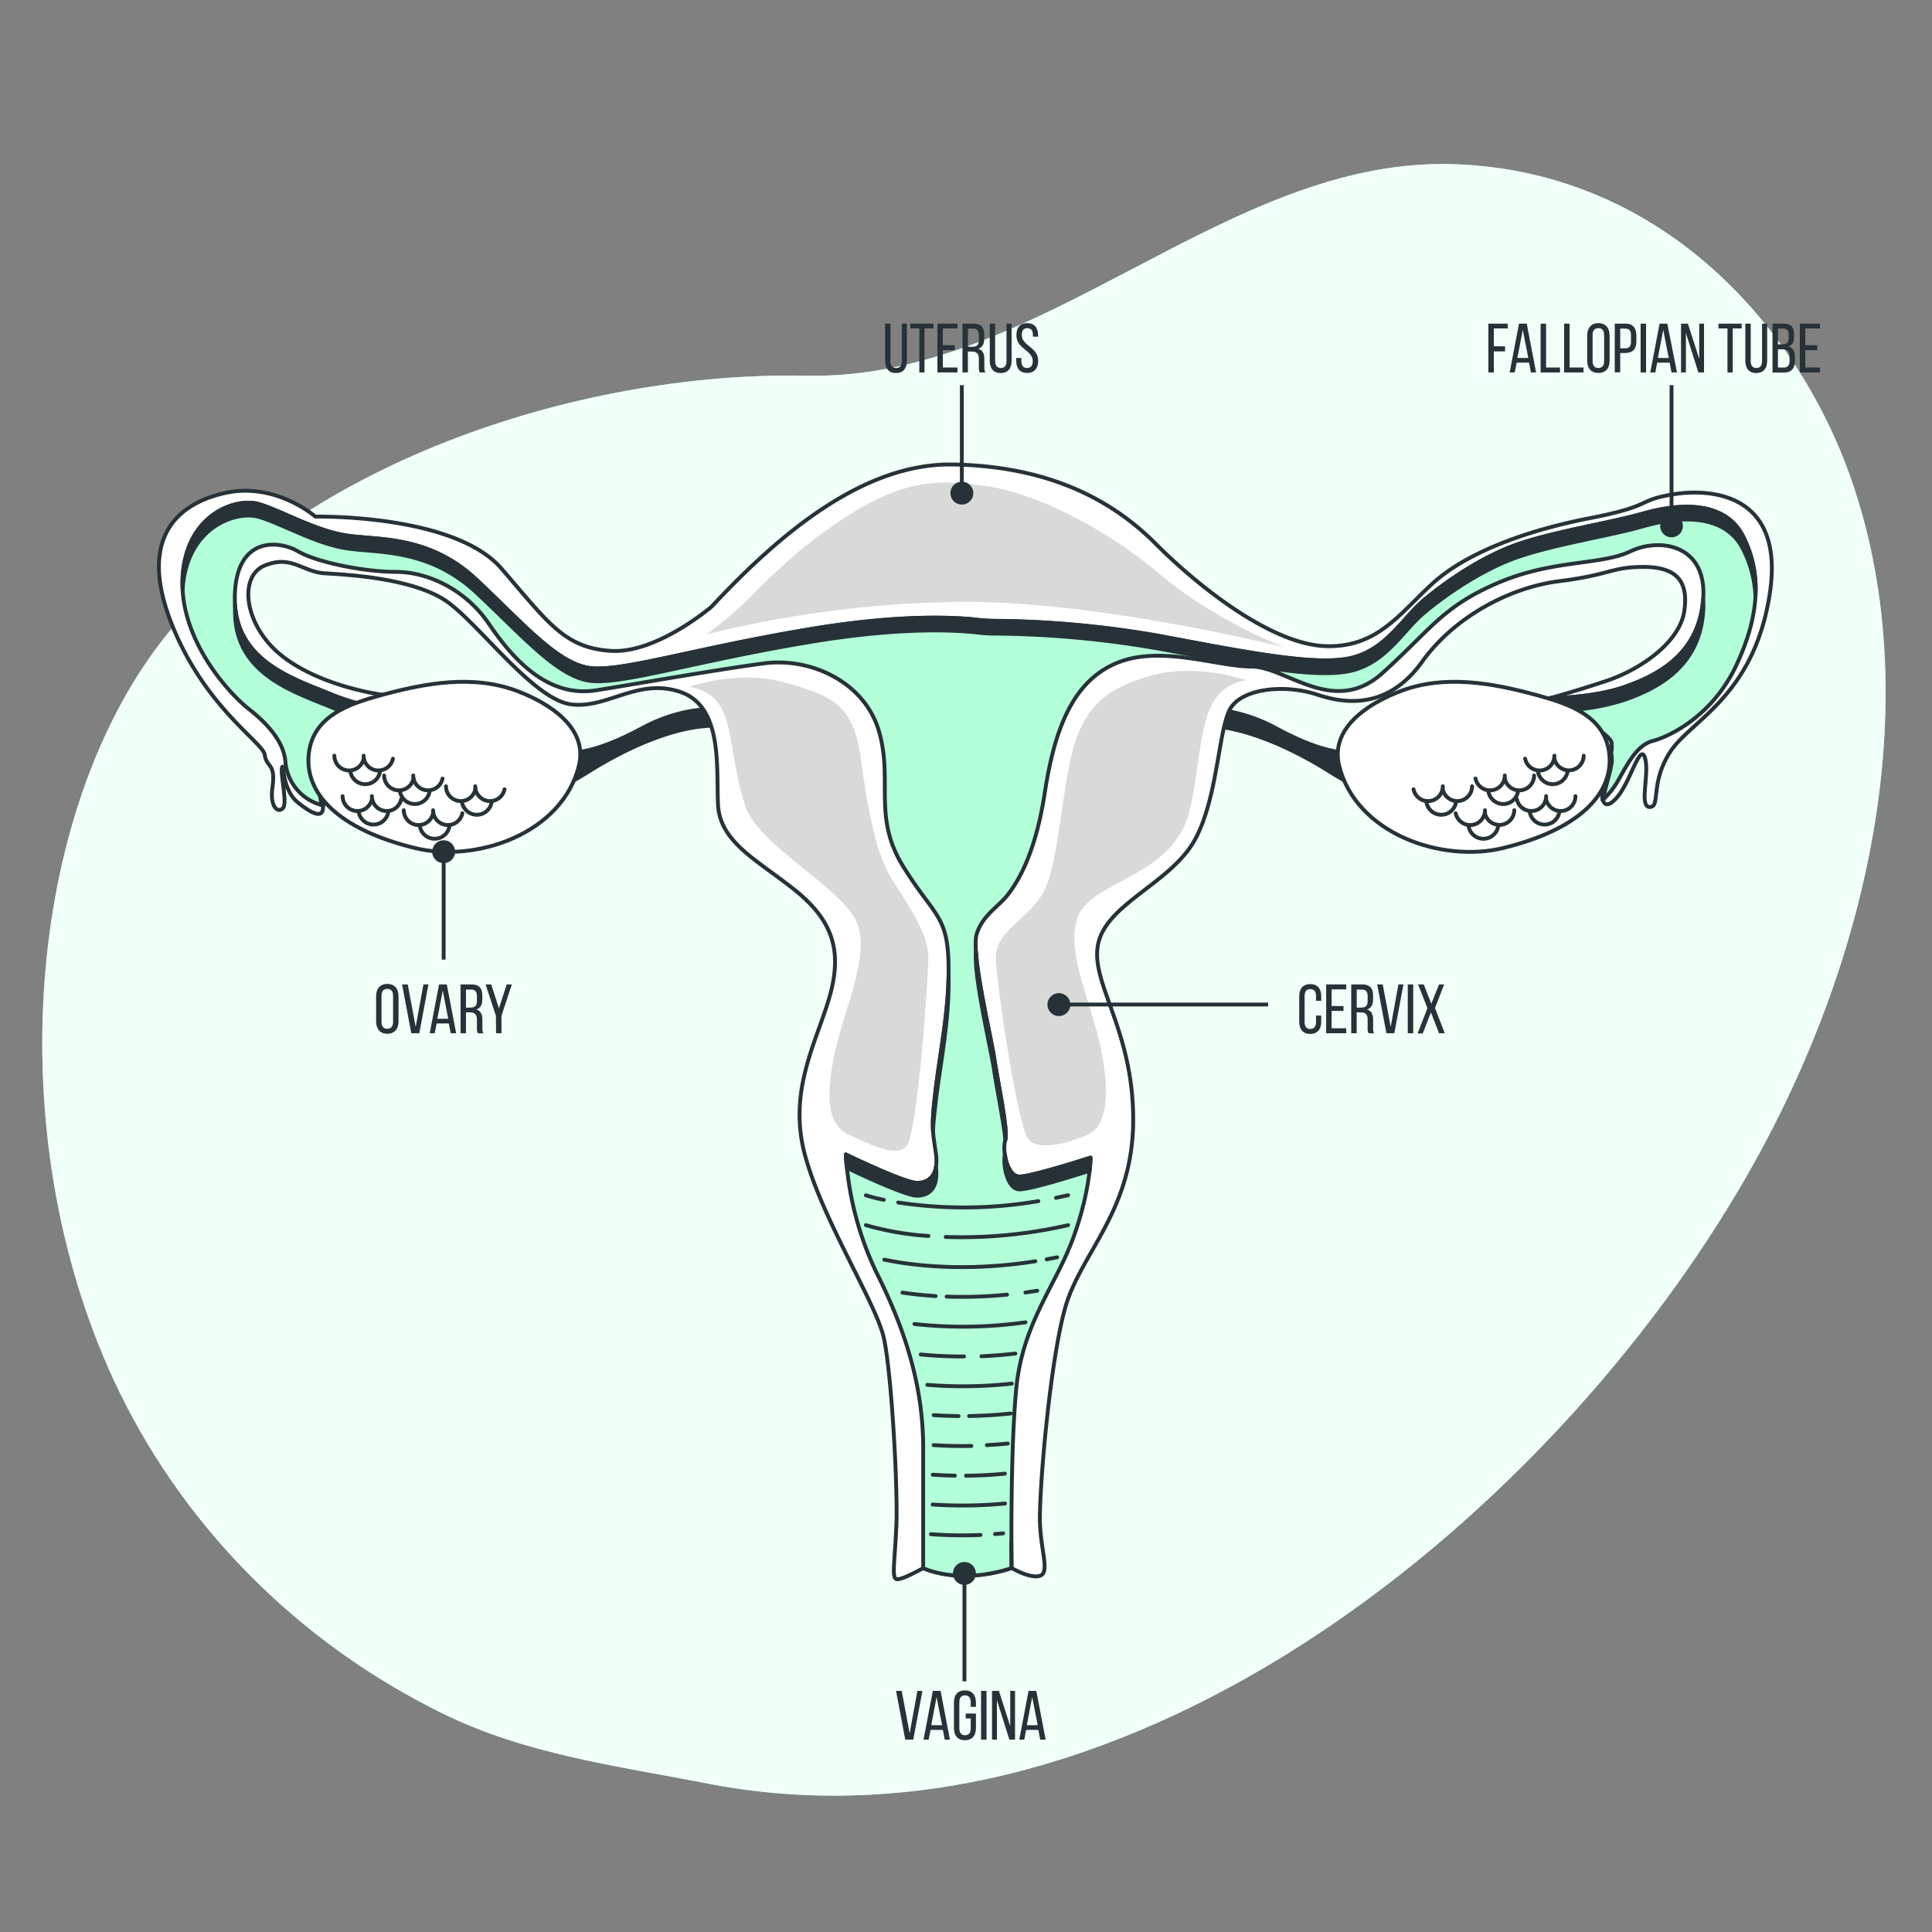 <svg xmlns="http://www.w3.org/2000/svg" viewBox="0 0 500 500"><rect x="0" y="0" width="500" height="500" fill="#808080" stroke="none"/><g id="freepik--background-simple--inject-675"><path d="M184.69,461.88C293.67,482,402.11,391.34,452,304.44c33.15-57.74,46.36-125.52,27-180.67C464.84,83.36,429.18,44.2,376.17,42.49c-59.09-1.92-106.65,55.92-167.34,54.74S76.48,121,41.74,166.05-.1,293.37,29.45,357.17c16.85,36.38,46.67,67.53,85.44,86.44,21.31,10.39,44.33,13.34,68.47,18Z" style="fill:#B3FFD9"></path><path d="M184.69,461.88C293.67,482,402.11,391.34,452,304.44c33.15-57.74,46.36-125.52,27-180.67C464.84,83.36,429.18,44.2,376.17,42.49c-59.09-1.92-106.65,55.92-167.34,54.74S76.48,121,41.74,166.05-.1,293.37,29.45,357.17c16.85,36.38,46.67,67.53,85.44,86.44,21.31,10.39,44.33,13.34,68.47,18Z" style="fill:#fff;opacity:0.8"></path></g><g id="freepik--reproductive-system--inject-675"><path d="M184.16,183.54s-8.17-.4-18,4.91-19.62,8.58-25.34,4.49-6.94-3.68-6.94-3.68l.41,19.62a118,118,0,0,0,18.38-9.4c9.81-6.13,24.52-13.08,36-11.44Z" style="fill:#263238;stroke:#263238;stroke-linecap:round;stroke-linejoin:round"></path><path d="M312.22,183.54s8.17-.4,18,4.91,19.61,8.58,25.33,4.49,7-3.68,7-3.68l-.41,19.62a118.32,118.32,0,0,1-18.39-9.4c-9.8-6.13-24.51-13.08-35.95-11.44Z" style="fill:#263238;stroke:#263238;stroke-linecap:round;stroke-linejoin:round"></path><path d="M184.16,157s-14.3,12.25-26.14,11.44-15.94-7-28.2-21.25S81.61,133.7,81.61,133.7s-10.22-9-23.29-6.13-22.47,12.25-13.89,33.91,23.69,30.64,24.1,33.91,2.86,2.05,2,8.18,2,6.94,2.86,5.31-.82-8.58-.41-10.22,0,5.72,4.08,9,6.54,4.09,6.54,1.23-1.22-7.77-1.63-10.63-.82-4.49-.82-4.49a95.37,95.37,0,0,0,14.3-.41c7.76-.82,13.08-13.07,8.58-13.07s-20.43-2.46-30.64-10.22-11.85-20.84-4.91-23.7,9.81,1.64,15.53,2,23.7,1.22,32.28,7.76,22.06,24.92,31.46,26.15S165,175.37,176,179.05s9.4,19.2,9.81,29,9.81,14.3,19.61,22.06,12.67,15.53,9.4,27.38-11,24.51-6.54,41.27,18.39,38.4,20.43,47.39,3.68,39.23,3.27,48.63-1.23,13.48,0,13.89,6.95-2.86,6.95-2.86,9,4.49,22.88,0c0,0,4.9,2.86,7.35,2s.41-5.72,0-13.07,2.45-42.09,6.54-56.39,17.57-24.92,17.57-48.62-11.44-35.55-9-45.76,18.8-15.53,24.92-26.56,6.13-29.42,9.4-34.32,13.89-6.13,22.47-3.27,18.8,2.86,27-8.58,22.47-19.21,35.55-20.84,13.48-3.68,21.65-3.68,11.85,3.27,10.63,11.44-11.44,15.12-20,18-14.71,4.49-14.71,4.49,15.52,9,15.93,11.44-.81,5.32-2,10.63.41,7.35,3.68,3.27,5.72-13.9,6.94-9.81-1.63,12.67,1.23,12.67,0-6.13,5.31-14.3,21.66-14.3,25.74-40.86S442,126.34,432.59,128s-4.5,2.86-21.25,6.12-31.87,9-40.45,16.76-14.3,16.75-27.78,16.34S311.24,152.9,299,140.64s-29-20-52.3-20.43S201.73,138.19,184.16,157Z" style="fill:#fff;stroke:#263238;stroke-linecap:round;stroke-linejoin:round"></path><path d="M332.63,167.6s-18-6.76-32.67-19.16S267.29,127.6,256,125.91s-20.28-2.25-34.36,6.2S198,150.7,193.5,155.2a105.5,105.5,0,0,1-10.7,9,285.4,285.4,0,0,1,67-8.45C285.88,155.77,332.63,167.6,332.63,167.6Z" style="fill:#d9d9d9"></path><path d="M322.49,176s-12.95-4.5-24.78-1.12-18,8.45-20.84,22.53-3.38,28.16-7.33,34.36-11.82,9.57-11.82,15.77,5.63,43.93,8.44,47.31,11.27.56,15.21-1.13,6.2-7.32,3.95-20.27-10.14-27.6-6.2-36.61,24.78-10.14,28.73-27S309.54,178.3,322.49,176Z" style="fill:#d9d9d9"></path><path d="M178.3,177.73s12.95-4.5,24.78-1.12,17.86,5.47,19.71,19.71c1.69,13,4,24.78,7.89,31s9.57,14.08,9.57,20.28-2.81,45.62-5.63,49-10.7-1.13-14.64-2.82-6.76-5.63-4.51-18.58,10.14-27.6,6.2-36.61-25.35-19.72-28.73-29.86C187.45,192.25,191.25,180,178.3,177.73Z" style="fill:#d9d9d9"></path><path d="M417.06,192.12c.41,2.46-.81,5.32-2,10.63a9.88,9.88,0,0,0-.27,4.31,23.59,23.59,0,0,0,3.54-4.31c2.45-4.09,4.9-9.81,9.4-11s15.52-6.54,21.65-19.62,6.54-24.1,1.64-33.5-17.16-8.17-25.75-5.72-22.06,4.49-31.87,7.76-19.61,10.22-24.92,14.71-9.4,12.26-18,14.71-25.74-.82-49.44-5.31a256.4,256.4,0,0,0-43.6-4.09,44.35,44.35,0,0,1-4.74-.3c-5.08-.58-19.14-1.47-42.37,2.35-29.82,4.9-48.62,11-57.2,10.21S135.54,161.48,123.28,150,98,139.82,89.78,138.6s-17.16-6.54-22.88-8.17-18.39,2.45-19.61,18.38,11.44,30.24,17.16,34.73,9,9,9.4,13.49a12.68,12.68,0,0,0,9.78,11.42c-.1-2.9-1.22-7.47-1.61-10.2s-.82-4.49-.82-4.49a95.37,95.37,0,0,0,14.3-.41c4.75-.5,8.58-5.28,9.81-8.92a70.39,70.39,0,0,1-19.21-4.56c-9.8-4.09-25.33-8.58-25.33-24.93s11.44-15.12,16.34-12.26S94.27,148,102.45,148s18,4.49,24.1,13.48,15.12,19.2,27.79,17.16,31-5.31,43.31-6.95,26.15,4.91,29.83,17.57-1.64,22.07,6.12,34.73,11.45,12.67,11.85,24.52-2,22.88-3.26,33.1-.82,11,0,16.75-1.64,7.76-4.91,7.76-18.38-7.35-18.38-7.35a82.17,82.17,0,0,0,8.17,31.05c7.76,15.53,11.85,29.83,11.85,44.95v31.05s9,4.49,22.88,0c0,0-.41-29.83,1.22-46.58s10.22-26.56,14.71-38.82,4.5-20.84,4.5-20.84-15.12,4.91-18.39,4.91-4.49-6.95-3.68-9.4-2-15.53-2.86-21.25-6.13-27.37-4.49-32.28,5.72-6.94,8.17-10.21,6.95-10.22,9.4-26.15,6.94-28.6,18.38-33.51,26.15.82,35.14.82,21.25,13.08,33.92,1.64,15.52-17.16,29.82-23.29,26.56-4.5,34.33-8.18,20-1.63,18.79,12.67S428.5,175,420.33,177.82s-19.2,2.86-19.2,2.86S416.65,189.67,417.06,192.12Z" style="fill:#B3FFD9;stroke:#263238;stroke-linecap:round;stroke-linejoin:round"></path><path d="M242.22,302a4.56,4.56,0,0,1-4.94,4.12c-3.27,0-18.38-7.35-18.38-7.35s0,1.27.26,3.45c2,1,15.1,7.22,18.12,7.22C240.49,309.44,242.9,307.47,242.22,302Z" style="fill:#263238;stroke:#263238;stroke-linecap:round;stroke-linejoin:round"></path><path d="M257.3,273.84c-.65-4.59-4.21-19.46-4.73-27.68-.67,6.6,4,25.69,4.73,31,.62,4.32,2.41,12.86,2.89,17.82C260.91,292.33,258.11,279.5,257.3,273.84Z" style="fill:#263238;stroke:#263238;stroke-linecap:round;stroke-linejoin:round"></path><path d="M440.76,158.67a20.06,20.06,0,0,0,0-3.55,1.77,1.77,0,0,1,0,.23c-1.22,14.3-12.26,19.61-20.43,22.47s-19.2,2.86-19.2,2.86,2.28,1.33,5.11,3.09a58.92,58.92,0,0,0,14.09-2.62C428.5,178.29,439.54,173,440.76,158.67Z" style="fill:#263238;stroke:#263238;stroke-linecap:round;stroke-linejoin:round"></path><path d="M417.06,195.45a1.12,1.12,0,0,0-.13-.34c-.36,1.91-1.14,4.28-1.91,7.64a9.88,9.88,0,0,0-.27,4.31l.1-.09c0-.29.1-.58.17-.9C416.25,200.76,417.47,197.9,417.06,195.45Z" style="fill:#263238;stroke:#263238;stroke-linecap:round;stroke-linejoin:round"></path><path d="M47.29,152.14c1.22-15.94,13.89-20,19.61-18.39s14.71,6.95,22.88,8.17,21.25,0,33.5,11.44,21.25,22.07,29.83,22.88,27.38-5.31,57.2-10.21c23.23-3.82,37.29-2.93,42.37-2.35a44.35,44.35,0,0,0,4.74.3,256.4,256.4,0,0,1,43.6,4.09c23.7,4.5,40.86,7.77,49.44,5.31s12.67-10.21,18-14.71,15.12-11.44,24.92-14.7,23.29-5.32,31.87-7.77,20.84-3.68,25.75,5.72a29.3,29.3,0,0,1,3.3,12.29A29.74,29.74,0,0,0,451,138.6c-4.91-9.4-17.16-8.17-25.75-5.72s-22.06,4.49-31.87,7.76-19.61,10.22-24.92,14.71-9.4,12.26-18,14.71-25.74-.82-49.44-5.31a256.4,256.4,0,0,0-43.6-4.09,44.35,44.35,0,0,1-4.74-.3c-5.08-.58-19.14-1.47-42.37,2.35-29.82,4.9-48.62,11-57.2,10.21S135.54,161.48,123.28,150,98,139.82,89.78,138.6s-17.16-6.54-22.88-8.17-18.39,2.45-19.61,18.38a29.14,29.14,0,0,0,0,3.85C47.27,152.48,47.27,152.31,47.29,152.14Z" style="fill:#263238;stroke:#263238;stroke-linecap:round;stroke-linejoin:round"></path><path d="M81.84,197.11l-.64,0s.41,1.64.82,4.5c.25,1.79.82,4.36,1.21,6.74l.4.13c-.1-2.9-1.22-7.47-1.61-10.2Q81.93,197.65,81.84,197.11Z" style="fill:#263238;stroke:#263238;stroke-linecap:round;stroke-linejoin:round"></path><path d="M261.77,405.83h0s0-2.61-.05-6.7C261.75,401.81,261.76,404.11,261.77,405.83Z" style="fill:#263238;stroke:#263238;stroke-linecap:round;stroke-linejoin:round"></path><path d="M260.06,298.82c-.58,2.73.67,9,3.78,9S280.07,303.6,282,303c.24-2.18.24-3.41.24-3.41s-15.12,4.91-18.39,4.91C261.71,304.49,260.46,301.55,260.06,298.82Z" style="fill:#263238;stroke:#263238;stroke-linecap:round;stroke-linejoin:round"></path><path d="M241.46,292.6c.09-1.86.31-4.22.73-7.67,1.18-9.87,3.5-20.51,3.29-31.91-.23,10.15-2.23,19.68-3.29,28.59C241.48,287.46,241.32,290.23,241.46,292.6Z" style="fill:#263238;stroke:#263238;stroke-linecap:round;stroke-linejoin:round"></path><path d="M60.82,156.52c0,.56,0,1.14,0,1.75,0,16.34,15.53,20.83,25.33,24.92a67.31,67.31,0,0,0,17.64,4.38,14.38,14.38,0,0,0,1.57-3.14,70.39,70.39,0,0,1-19.21-4.56C76.62,175.92,61.79,171.58,60.82,156.52Z" style="fill:#263238;stroke:#263238;stroke-linecap:round;stroke-linejoin:round"></path><path d="M149.8,198.25c2.51-10-7.84-16.29-15.7-19.32-11.54-4.45-24-2.16-35.55,1-8.22,2.26-17.45,5.31-18.62,15-1.22,10.22,7.36,19.62,27.38,24.52C123.27,223.41,145.43,215.74,149.8,198.25Z" style="fill:#fff;stroke:#263238;stroke-linecap:round;stroke-linejoin:round"></path><path d="M98.37,199.55a3.88,3.88,0,0,1-7.7,0" style="fill:none;stroke:#263238;stroke-linecap:round;stroke-linejoin:round"></path><path d="M94.11,196.35a3.83,3.83,0,0,1-7.58-.78" style="fill:none;stroke:#263238;stroke-linecap:round;stroke-linejoin:round"></path><path d="M101.69,196.35a3.83,3.83,0,0,1-7.58-.78" style="fill:none;stroke:#263238;stroke-linecap:round;stroke-linejoin:round"></path><path d="M111.2,204.68a3.88,3.88,0,0,1-7.7,0" style="fill:none;stroke:#263238;stroke-linecap:round;stroke-linejoin:round"></path><path d="M107,201.49a3.83,3.83,0,0,1-7.58-.79" style="fill:none;stroke:#263238;stroke-linecap:round;stroke-linejoin:round"></path><path d="M114.53,201.49a3.83,3.83,0,0,1-7.58-.79" style="fill:none;stroke:#263238;stroke-linecap:round;stroke-linejoin:round"></path><path d="M100.51,210a3.88,3.88,0,0,1-7.7,0" style="fill:none;stroke:#263238;stroke-linecap:round;stroke-linejoin:round"></path><path d="M96.25,206.84a3.83,3.83,0,0,1-7.58-.79" style="fill:none;stroke:#263238;stroke-linecap:round;stroke-linejoin:round"></path><path d="M103.83,206.84a3.83,3.83,0,0,1-7.58-.79" style="fill:none;stroke:#263238;stroke-linecap:round;stroke-linejoin:round"></path><path d="M116.34,213.67a3.88,3.88,0,0,1-7.7,0" style="fill:none;stroke:#263238;stroke-linecap:round;stroke-linejoin:round"></path><path d="M112.08,210.47a3.83,3.83,0,0,1-7.58-.78" style="fill:none;stroke:#263238;stroke-linecap:round;stroke-linejoin:round"></path><path d="M119.66,210.47a3.83,3.83,0,0,1-7.58-.78" style="fill:none;stroke:#263238;stroke-linecap:round;stroke-linejoin:round"></path><path d="M127.25,207.46a3.88,3.88,0,0,1-7.7,0" style="fill:none;stroke:#263238;stroke-linecap:round;stroke-linejoin:round"></path><path d="M123,204.27a3.83,3.83,0,0,1-7.58-.79" style="fill:none;stroke:#263238;stroke-linecap:round;stroke-linejoin:round"></path><path d="M130.57,204.27a3.83,3.83,0,0,1-7.58-.79" style="fill:none;stroke:#263238;stroke-linecap:round;stroke-linejoin:round"></path><path d="M346.59,198.25c-2.51-10,7.84-16.29,15.7-19.32,11.53-4.45,24-2.16,35.55,1,8.21,2.26,17.45,5.31,18.62,15,1.22,10.22-7.36,19.62-27.38,24.52C373.12,223.41,351,215.74,346.59,198.25Z" style="fill:#fff;stroke:#263238;stroke-linecap:round;stroke-linejoin:round"></path><path d="M398,199.55a3.88,3.88,0,0,0,7.7,0" style="fill:none;stroke:#263238;stroke-linecap:round;stroke-linejoin:round"></path><path d="M402.27,196.35a3.84,3.84,0,0,0,7.59-.78" style="fill:none;stroke:#263238;stroke-linecap:round;stroke-linejoin:round"></path><path d="M394.7,196.35a3.83,3.83,0,0,0,7.58-.78" style="fill:none;stroke:#263238;stroke-linecap:round;stroke-linejoin:round"></path><path d="M385.18,204.68a3.88,3.88,0,0,0,7.7,0" style="fill:none;stroke:#263238;stroke-linecap:round;stroke-linejoin:round"></path><path d="M389.44,201.49a3.83,3.83,0,0,0,7.58-.79" style="fill:none;stroke:#263238;stroke-linecap:round;stroke-linejoin:round"></path><path d="M381.86,201.49a3.83,3.83,0,0,0,7.58-.79" style="fill:none;stroke:#263238;stroke-linecap:round;stroke-linejoin:round"></path><path d="M395.88,210a3.88,3.88,0,0,0,7.7,0" style="fill:none;stroke:#263238;stroke-linecap:round;stroke-linejoin:round"></path><path d="M400.14,206.84a3.83,3.83,0,0,0,7.58-.79" style="fill:none;stroke:#263238;stroke-linecap:round;stroke-linejoin:round"></path><path d="M392.56,206.84a3.83,3.83,0,0,0,7.58-.79" style="fill:none;stroke:#263238;stroke-linecap:round;stroke-linejoin:round"></path><path d="M380.05,213.67a3.88,3.88,0,0,0,7.7,0" style="fill:none;stroke:#263238;stroke-linecap:round;stroke-linejoin:round"></path><path d="M384.3,210.47a3.84,3.84,0,0,0,7.59-.78" style="fill:none;stroke:#263238;stroke-linecap:round;stroke-linejoin:round"></path><path d="M376.73,210.47a3.83,3.83,0,0,0,7.58-.78" style="fill:none;stroke:#263238;stroke-linecap:round;stroke-linejoin:round"></path><path d="M369.14,207.46a3.88,3.88,0,0,0,7.7,0" style="fill:none;stroke:#263238;stroke-linecap:round;stroke-linejoin:round"></path><path d="M373.39,204.27a3.83,3.83,0,0,0,7.58-.79" style="fill:none;stroke:#263238;stroke-linecap:round;stroke-linejoin:round"></path><path d="M365.82,204.27a3.83,3.83,0,0,0,7.58-.79" style="fill:none;stroke:#263238;stroke-linecap:round;stroke-linejoin:round"></path><path d="M273.29,310c1-.21,2.08-.43,3.13-.67" style="fill:none;stroke:#263238;stroke-linecap:round;stroke-linejoin:round"></path><path d="M232.46,311.21a114,114,0,0,0,36.26-.36" style="fill:none;stroke:#263238;stroke-linecap:round;stroke-linejoin:round"></path><path d="M224.1,309.35a46.09,46.09,0,0,0,4.63,1.17" style="fill:none;stroke:#263238;stroke-linecap:round;stroke-linejoin:round"></path><path d="M244.75,320.12a123.14,123.14,0,0,0,31.67-3.05" style="fill:none;stroke:#263238;stroke-linecap:round;stroke-linejoin:round"></path><path d="M224.1,317.07a74.85,74.85,0,0,0,16.18,2.79" style="fill:none;stroke:#263238;stroke-linecap:round;stroke-linejoin:round"></path><path d="M270.87,325.91c.89-.16,1.8-.33,2.71-.52" style="fill:none;stroke:#263238;stroke-linecap:round;stroke-linejoin:round"></path><path d="M228.85,326c6.87,1.43,20.81,3.3,39.1.42" style="fill:none;stroke:#263238;stroke-linecap:round;stroke-linejoin:round"></path><path d="M265.38,334.5c1-.14,2-.29,3.07-.46" style="fill:none;stroke:#263238;stroke-linecap:round;stroke-linejoin:round"></path><path d="M245,335.56a117.64,117.64,0,0,0,15.62-.51" style="fill:none;stroke:#263238;stroke-linecap:round;stroke-linejoin:round"></path><path d="M233.54,334.53c2.45.36,5.32.69,8.59.89" style="fill:none;stroke:#263238;stroke-linecap:round;stroke-linejoin:round"></path><path d="M236.65,342.65a115.55,115.55,0,0,0,28.75-.44" style="fill:none;stroke:#263238;stroke-linecap:round;stroke-linejoin:round"></path><path d="M254,351c2.77-.12,5.71-.34,8.78-.7" style="fill:none;stroke:#263238;stroke-linecap:round;stroke-linejoin:round"></path><path d="M238.28,350.54a109.29,109.29,0,0,0,11.21.51" style="fill:none;stroke:#263238;stroke-linecap:round;stroke-linejoin:round"></path><path d="M240,358.4a116.1,116.1,0,0,0,21.84-.32" style="fill:none;stroke:#263238;stroke-linecap:round;stroke-linejoin:round"></path><path d="M250.8,366.47c3.33-.05,6.92-.25,10.74-.65" style="fill:none;stroke:#263238;stroke-linecap:round;stroke-linejoin:round"></path><path d="M241.62,366.24q3,.21,6.45.24" style="fill:none;stroke:#263238;stroke-linecap:round;stroke-linejoin:round"></path><path d="M255.4,374c1.75-.09,3.56-.23,5.43-.41" style="fill:none;stroke:#263238;stroke-linecap:round;stroke-linejoin:round"></path><path d="M241.62,374c2.94.19,6.21.29,9.77.21" style="fill:none;stroke:#263238;stroke-linecap:round;stroke-linejoin:round"></path><path d="M250,381.91c3.12,0,6.49-.19,10.06-.52" style="fill:none;stroke:#263238;stroke-linecap:round;stroke-linejoin:round"></path><path d="M241.38,381.66c1.8.12,3.71.2,5.74.24" style="fill:none;stroke:#263238;stroke-linecap:round;stroke-linejoin:round"></path><path d="M241.37,389.37a117.24,117.24,0,0,0,18.73-.26" style="fill:none;stroke:#263238;stroke-linecap:round;stroke-linejoin:round"></path><path d="M257.53,397c.69,0,1.39-.1,2.09-.17" style="fill:none;stroke:#263238;stroke-linecap:round;stroke-linejoin:round"></path><path d="M240.92,397.05a112.62,112.62,0,0,0,12.83.2" style="fill:none;stroke:#263238;stroke-linecap:round;stroke-linejoin:round"></path></g><g id="freepik--Labels--inject-675"><path d="M230.45,93.42c0,1.13.45,1.82,1.48,1.82s1.46-.69,1.46-1.82V83.76h1.32v9.58c0,1.92-.89,3.2-2.84,3.2s-2.81-1.28-2.81-3.2V83.76h1.39Z" style="fill:#263238"></path><path d="M237.92,96.39V85h-2.33V83.76h6V85h-2.33V96.39Z" style="fill:#263238"></path><path d="M247.09,89.36v1.26H244v4.49h3.79v1.28H242.6V83.76h5.19V85H244v4.32Z" style="fill:#263238"></path><path d="M251.91,83.76c2,0,2.81,1,2.81,2.89v1c0,1.39-.48,2.25-1.57,2.6,1.16.34,1.59,1.28,1.59,2.63v2a3.19,3.19,0,0,0,.25,1.51h-1.42a3.3,3.3,0,0,1-.24-1.53v-2c0-1.42-.66-1.87-1.84-1.87h-1v5.39h-1.41V83.76Zm-.36,6c1.12,0,1.78-.36,1.78-1.74V86.77c0-1.13-.41-1.73-1.46-1.73H250.5v4.68Z" style="fill:#263238"></path><path d="M257.54,93.42c0,1.13.45,1.82,1.48,1.82s1.46-.69,1.46-1.82V83.76h1.32v9.58c0,1.92-.88,3.2-2.83,3.2s-2.82-1.28-2.82-3.2V83.76h1.39Z" style="fill:#263238"></path><path d="M268.66,86.79v.35h-1.34v-.42c0-1.14-.43-1.8-1.44-1.8s-1.44.66-1.44,1.78c0,2.84,4.24,3.11,4.24,6.66,0,1.91-.92,3.16-2.86,3.16S263,95.27,263,93.36v-.72h1.32v.79c0,1.14.47,1.81,1.48,1.81s1.48-.67,1.48-1.81c0-2.81-4.23-3.08-4.23-6.64,0-2,.91-3.16,2.8-3.16S268.66,84.88,268.66,86.79Z" style="fill:#263238"></path><path d="M97.34,257.82c0-1.93,1-3.18,2.89-3.18s2.91,1.25,2.91,3.18v6.53c0,1.91-1,3.18-2.91,3.18s-2.89-1.27-2.89-3.18Zm1.39,6.6c0,1.16.49,1.83,1.5,1.83s1.5-.67,1.5-1.83v-6.68c0-1.13-.47-1.82-1.5-1.82s-1.5.69-1.5,1.82Z" style="fill:#263238"></path><path d="M105.52,254.77l2.06,11,2-11h1.3l-2.37,12.63h-2.07l-2.38-12.63Z" style="fill:#263238"></path><path d="M113,264.86l-.49,2.54h-1.3l2.42-12.63h2l2.42,12.63h-1.41l-.49-2.54Zm.18-1.21H116l-1.42-7.3Z" style="fill:#263238"></path><path d="M122,254.77c2,0,2.82,1,2.82,2.88v1c0,1.39-.49,2.26-1.57,2.6,1.15.34,1.59,1.28,1.59,2.64v2a3.11,3.11,0,0,0,.25,1.52h-1.43a3.36,3.36,0,0,1-.23-1.53v-2c0-1.42-.67-1.88-1.84-1.88h-1v5.4h-1.4V254.77Zm-.36,6c1.12,0,1.79-.36,1.79-1.73v-1.21c0-1.14-.42-1.73-1.46-1.73h-1.38v4.67Z" style="fill:#263238"></path><path d="M128.34,262.87l-2.67-8.1h1.46l2,6.2,2-6.2h1.34l-2.69,8.1v4.53h-1.39Z" style="fill:#263238"></path><path d="M341.93,257.82V259h-1.34v-1.21c0-1.13-.45-1.82-1.48-1.82s-1.48.69-1.48,1.82v6.68c0,1.14.47,1.83,1.48,1.83s1.48-.69,1.48-1.83v-1.64h1.34v1.57c0,1.91-.91,3.18-2.85,3.18s-2.84-1.27-2.84-3.18v-6.53c0-1.92.9-3.18,2.84-3.18S341.93,255.9,341.93,257.82Z" style="fill:#263238"></path><path d="M347.7,260.36v1.26h-3.08v4.5h3.79v1.28h-5.2V254.77h5.2v1.28h-3.79v4.31Z" style="fill:#263238"></path><path d="M352.52,254.77c2,0,2.82,1,2.82,2.88v1c0,1.39-.49,2.26-1.57,2.6,1.15.34,1.59,1.28,1.59,2.64v2a3.23,3.23,0,0,0,.25,1.52h-1.43a3.36,3.36,0,0,1-.23-1.53v-2c0-1.42-.67-1.88-1.84-1.88h-1v5.4h-1.41V254.77Zm-.36,6c1.12,0,1.79-.36,1.79-1.73v-1.21c0-1.14-.42-1.73-1.46-1.73h-1.37v4.67Z" style="fill:#263238"></path><path d="M357.85,254.77l2.06,11,2-11h1.3l-2.36,12.63H358.8l-2.38-12.63Z" style="fill:#263238"></path><path d="M365.74,254.77V267.4h-1.41V254.77Z" style="fill:#263238"></path><path d="M370.32,262l-2.11,5.45h-1.34l2.55-6.52L367,254.77h1.47l1.95,5,2-5h1.32l-2.36,6.11,2.52,6.52h-1.48Z" style="fill:#263238"></path><path d="M233.36,437.6l2.06,11,2-11h1.3l-2.37,12.63h-2.07l-2.38-12.63Z" style="fill:#263238"></path><path d="M240.82,447.69l-.49,2.54H239l2.42-12.63h2l2.42,12.63H244.5l-.49-2.54Zm.18-1.21h2.81l-1.42-7.29Z" style="fill:#263238"></path><path d="M252.57,440.65v1.08h-1.34v-1.15c0-1.14-.45-1.82-1.48-1.82s-1.48.68-1.48,1.82v6.68c0,1.13.47,1.82,1.48,1.82s1.48-.69,1.48-1.82v-2.53h-1.3v-1.26h2.64v3.71c0,1.92-.9,3.18-2.85,3.18s-2.84-1.26-2.84-3.18v-6.53c0-1.91.9-3.18,2.84-3.18S252.57,438.74,252.57,440.65Z" style="fill:#263238"></path><path d="M255.31,437.6v12.63H253.9V437.6Z" style="fill:#263238"></path><path d="M258,450.23h-1.26V437.6h1.78l2.93,9.13V437.6h1.24v12.63h-1.46L258,440Z" style="fill:#263238"></path><path d="M265.56,447.69l-.48,2.54h-1.3l2.41-12.63h2l2.42,12.63h-1.4l-.49-2.54Zm.18-1.21h2.82l-1.43-7.29Z" style="fill:#263238"></path><path d="M389.51,89.64v1.29H386.6v5.46h-1.41V83.76h5V85H386.6v4.6Z" style="fill:#263238"></path><path d="M392.52,93.85,392,96.39h-1.3l2.42-12.63h2l2.42,12.63H396.2l-.48-2.54Zm.18-1.21h2.82l-1.43-7.29Z" style="fill:#263238"></path><path d="M398.71,96.39V83.76h1.41V95.11h3.61v1.28Z" style="fill:#263238"></path><path d="M404.79,96.39V83.76h1.41V95.11h3.61v1.28Z" style="fill:#263238"></path><path d="M410.77,86.81c0-1.93,1-3.18,2.89-3.18s2.9,1.25,2.9,3.18v6.53c0,1.92-.95,3.18-2.9,3.18s-2.89-1.26-2.89-3.18Zm1.39,6.61c0,1.15.49,1.82,1.5,1.82s1.49-.67,1.49-1.82V86.74c0-1.14-.47-1.82-1.49-1.82s-1.5.68-1.5,1.82Z" style="fill:#263238"></path><path d="M420.66,83.76c2,0,2.83,1.17,2.83,3.09v1.51c0,2-.94,3-2.94,3h-1.24v5H417.9V83.76Zm-.11,6.39c1.05,0,1.55-.49,1.55-1.7V86.77c0-1.15-.41-1.73-1.44-1.73h-1.35v5.11Z" style="fill:#263238"></path><path d="M426,83.76V96.39h-1.41V83.76Z" style="fill:#263238"></path><path d="M428.87,93.85l-.48,2.54h-1.3l2.41-12.63h2L434,96.39h-1.41l-.48-2.54Zm.18-1.21h2.82l-1.43-7.29Z" style="fill:#263238"></path><path d="M436.31,96.39h-1.26V83.76h1.78l2.93,9.13V83.76H441V96.39h-1.46l-3.23-10.21Z" style="fill:#263238"></path><path d="M447.07,96.39V85h-2.33V83.76h6V85h-2.32V96.39Z" style="fill:#263238"></path><path d="M453.08,93.42c0,1.13.45,1.82,1.48,1.82s1.46-.69,1.46-1.82V83.76h1.32v9.58c0,1.92-.89,3.2-2.84,3.2s-2.81-1.28-2.81-3.2V83.76h1.39Z" style="fill:#263238"></path><path d="M461.56,83.76c2,0,2.74.94,2.74,2.8v.59c0,1.34-.38,2.17-1.48,2.51,1.23.34,1.7,1.32,1.7,2.71v1.06c0,1.9-.92,3-2.89,3h-2.9V83.76Zm-.34,5.36c1.12,0,1.69-.36,1.69-1.68V86.7c0-1.12-.38-1.66-1.39-1.66h-1.39v4.08Zm.41,6c1,0,1.5-.54,1.5-1.71V92.28c0-1.41-.56-1.88-1.77-1.88h-1.23v4.71Z" style="fill:#263238"></path><path d="M470.3,89.36v1.26h-3.09v4.49H471v1.28h-5.2V83.76H471V85h-3.79v4.32Z" style="fill:#263238"></path><line x1="328.2" y1="259.97" x2="274.05" y2="259.97" style="fill:none;stroke:#263238;stroke-miterlimit:10"></line><path d="M276.5,260a2.46,2.46,0,1,0-2.45,2.45A2.46,2.46,0,0,0,276.5,260Z" style="fill:#263238;stroke:#263238;stroke-miterlimit:10"></path><line x1="114.82" y1="248.35" x2="114.82" y2="220.42" style="fill:none;stroke:#263238;stroke-miterlimit:10"></line><path d="M114.82,222.88a2.46,2.46,0,1,1,2.46-2.46A2.46,2.46,0,0,1,114.82,222.88Z" style="fill:#263238;stroke:#263238;stroke-miterlimit:10"></path><line x1="249.6" y1="435.13" x2="249.6" y2="407.2" style="fill:none;stroke:#263238;stroke-miterlimit:10"></line><path d="M249.6,409.66a2.46,2.46,0,1,1,2.45-2.46A2.45,2.45,0,0,1,249.6,409.66Z" style="fill:#263238;stroke:#263238;stroke-miterlimit:10"></path><line x1="248.92" y1="99.68" x2="248.92" y2="127.61" style="fill:none;stroke:#263238;stroke-miterlimit:10"></line><path d="M248.92,125.16a2.46,2.46,0,1,1-2.45,2.45A2.46,2.46,0,0,1,248.92,125.16Z" style="fill:#263238;stroke:#263238;stroke-miterlimit:10"></path><line x1="432.59" y1="99.68" x2="432.59" y2="136.11" style="fill:none;stroke:#263238;stroke-miterlimit:10"></line><circle cx="432.59" cy="136.11" r="2.45" style="fill:#263238;stroke:#263238;stroke-miterlimit:10"></circle></g></svg>